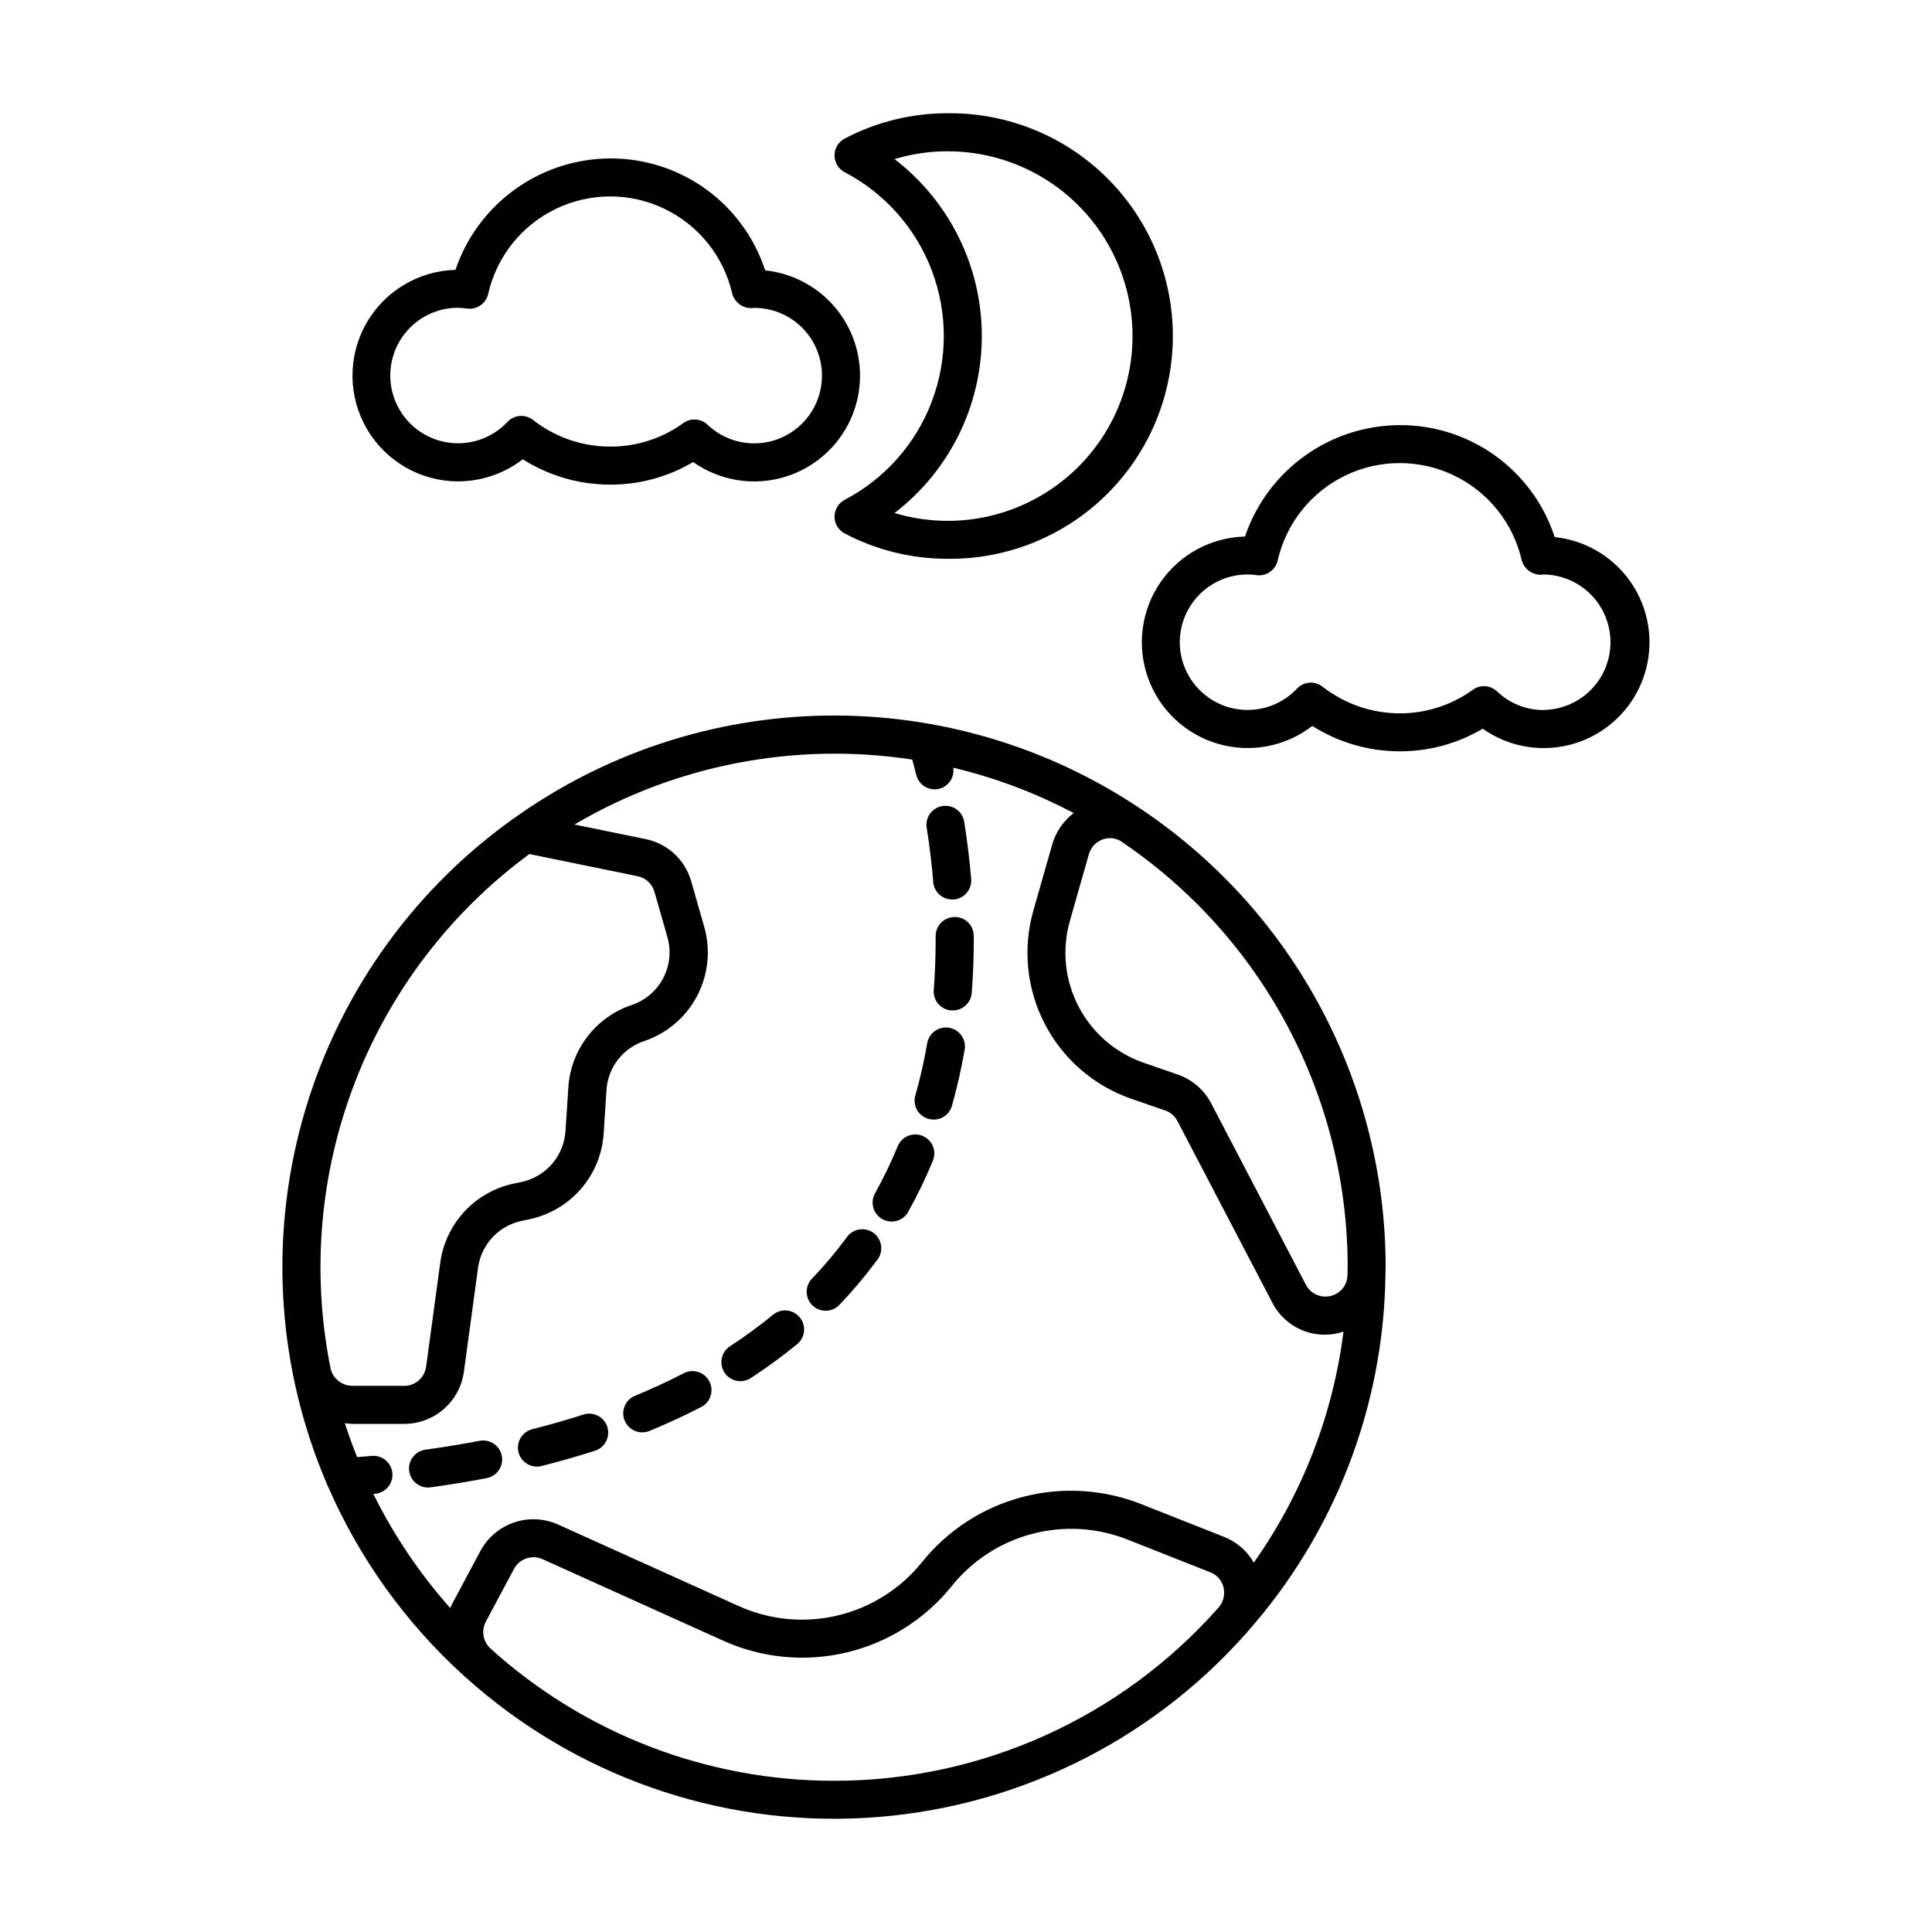 <?xml version="1.0" encoding="UTF-8"?>
<!-- Uploaded to: SVG Repo, www.svgrepo.com, Generator: SVG Repo Mixer Tools -->
<svg fill="#000000" width="800px" height="800px" version="1.1" viewBox="144 144 512 512" xmlns="http://www.w3.org/2000/svg">
 <path d="m446.98 358.82c-0.055-0.039-0.082-0.105-0.141-0.145s-0.191-0.09-0.281-0.145l-0.004-0.004c-24.703-16.652-53.914-25.336-83.703-24.887-29.789 0.449-58.727 10.016-82.914 27.406-0.152 0.125-0.344 0.203-0.504 0.344-26.945 19.426-46.457 47.465-55.316 79.48-8.855 32.016-6.527 66.094 6.602 96.605 0.051 0.109 0.09 0.223 0.152 0.332 8.332 19.191 20.676 36.375 36.191 50.406 0.074 0.07 0.137 0.156 0.211 0.227 0.074 0.07 0.109 0.055 0.16 0.098h0.004c28.883 26 66.949 39.398 105.75 37.23 38.801-2.172 75.137-19.73 100.94-48.789 0.059-0.066 0.152-0.098 0.211-0.16 0.059-0.066 0.18-0.293 0.293-0.43 23.023-26.02 35.98-59.418 36.52-94.156v-0.121-0.066c0-0.746 0.055-1.512 0.055-2.231h0.004c-0.016-48.488-24.074-93.816-64.23-121zm54.164 121c0 0.742-0.047 1.473-0.055 2.207-0.051 1.973-1.121 3.777-2.828 4.766-1.77 1.051-3.961 1.098-5.773 0.121-1.031-0.547-1.871-1.398-2.41-2.434l-25.09-48.059c-1.875-3.602-5.062-6.348-8.902-7.668l-8.988-3.109h0.004c-7.445-2.574-13.621-7.898-17.262-14.883-3.644-6.981-4.473-15.094-2.324-22.672l5.039-17.684c0.516-1.84 1.895-3.316 3.691-3.957 1.562-0.582 3.309-0.418 4.731 0.445 37.605 25.277 60.164 67.613 60.168 112.93zm-216.86-109.49 28.719 5.879h-0.004c2.129 0.43 3.84 2.016 4.434 4.106l3.438 12.035c1.043 3.637 0.641 7.535-1.117 10.883-1.758 3.348-4.738 5.891-8.324 7.094-4.664 1.559-8.754 4.473-11.75 8.371-2.996 3.894-4.762 8.598-5.066 13.504l-0.754 11.586-0.004 0.004c-0.215 3.203-1.473 6.246-3.574 8.672s-4.938 4.102-8.078 4.769l-2.09 0.438c-5 1.062-9.551 3.644-13.031 7.391-3.477 3.746-5.715 8.473-6.406 13.539l-3.758 27.621c-0.406 2.883-2.863 5.031-5.773 5.039h-13.805c-2.828-0.027-5.242-2.043-5.781-4.816v-0.031c-5.059-25.348-2.785-51.613 6.551-75.715 9.34-24.105 25.355-45.043 46.176-60.367zm-41.312 169.57 0.359-0.031h-0.004c1.352-0.098 2.606-0.734 3.481-1.766 0.875-1.035 1.301-2.375 1.176-3.723-0.129-1.348-0.789-2.59-1.84-3.445-1.051-0.852-2.402-1.25-3.746-1.094-1.234 0.117-2.519 0.207-3.758 0.309-1.18-2.949-2.273-5.934-3.246-8.977v-0.004c0.652 0.102 1.312 0.16 1.973 0.176h13.805c3.844-0.012 7.555-1.41 10.449-3.938 2.894-2.527 4.781-6.016 5.312-9.82l3.754-27.617v-0.004c0.41-3.004 1.738-5.812 3.805-8.035 2.07-2.223 4.773-3.75 7.742-4.379l2.09-0.438c5.293-1.121 10.078-3.941 13.621-8.027 3.547-4.086 5.664-9.219 6.027-14.617l0.754-11.586v-0.004c0.184-2.91 1.23-5.699 3.008-8.012s4.203-4.043 6.969-4.969c6.043-2.031 11.07-6.312 14.035-11.953 2.965-5.641 3.641-12.211 1.887-18.336l-3.438-12.035v-0.004c-0.793-2.797-2.34-5.324-4.473-7.301-2.133-1.977-4.769-3.328-7.617-3.906l-18.863-3.859c26.973-15.867 58.594-21.941 89.527-17.207 0.301 1.082 0.645 2.379 1.047 4.031 0.547 2.258 2.566 3.852 4.891 3.856 0.402 0 0.801-0.051 1.191-0.148 2.5-0.617 4.117-3.039 3.727-5.586 11.105 2.644 21.832 6.684 31.922 12.02-2.711 2.062-4.691 4.934-5.656 8.199l-5.039 17.684c-2.852 10.043-1.754 20.801 3.07 30.062 4.82 9.262 13 16.332 22.867 19.758l8.996 3.109c1.406 0.48 2.574 1.484 3.254 2.805l25.109 48.055c1.691 3.348 4.531 5.973 8.004 7.398 3.469 1.422 7.336 1.543 10.891 0.344-2.769 22.055-10.934 43.082-23.77 61.23-1.758-3.102-4.523-5.504-7.836-6.812l-21.844-8.641c-10.082-4.023-21.188-4.699-31.684-1.93-10.496 2.766-19.82 8.836-26.605 17.305-5.668 7.027-13.508 11.977-22.285 14.074-8.781 2.094-18.008 1.223-26.238-2.484l-47.891-21.621c-3.68-1.645-7.844-1.84-11.66-0.539-3.812 1.301-6.992 3.996-8.902 7.543l-7.492 14.02c-0.195 0.363-0.324 0.75-0.504 1.125-8.117-9.125-14.969-19.301-20.379-30.254zm122.09 76.023-0.004 0.004c-33.672 0.023-66.148-12.48-91.105-35.082-1.949-1.809-2.449-4.695-1.223-7.055l7.496-14.027 0.004 0.004c1.449-2.711 4.754-3.832 7.555-2.566l47.891 21.609h0.004c10.262 4.625 21.766 5.715 32.711 3.102 10.949-2.609 20.723-8.777 27.789-17.535 5.441-6.797 12.922-11.664 21.34-13.883 8.418-2.219 17.324-1.676 25.41 1.555l21.844 8.637v-0.004c1.758 0.684 3.066 2.191 3.481 4.031 0.414 1.773 0 3.641-1.125 5.07-25.805 29.355-63.008 46.172-102.09 46.145zm21.527-181.63v0.004c1.277-4.551 2.324-9.168 3.129-13.824 0.473-2.742 3.078-4.582 5.82-4.109 2.742 0.477 4.582 3.082 4.109 5.824-0.871 5.004-1.992 9.961-3.367 14.848-0.613 2.168-2.59 3.664-4.84 3.668-0.469 0-0.934-0.066-1.383-0.191-1.289-0.359-2.383-1.215-3.035-2.383-0.656-1.164-0.824-2.547-0.461-3.832zm4.746-56.516c-0.398-4.719-0.977-9.508-1.723-14.227h-0.004c-0.262-1.344 0.031-2.734 0.816-3.856 0.781-1.121 1.988-1.875 3.34-2.09 1.352-0.215 2.731 0.129 3.824 0.953 1.09 0.824 1.801 2.059 1.965 3.414 0.785 4.961 1.402 9.996 1.82 14.957v0.004c0.23 2.769-1.828 5.207-4.602 5.438-0.141 0.008-0.285 0.008-0.426 0-2.617 0.012-4.809-1.984-5.039-4.594zm10.727 14.199v1.203c0 4.742-0.188 9.43-0.539 13.949h-0.004c-0.203 2.629-2.402 4.656-5.035 4.644h-0.398c-1.332-0.102-2.57-0.73-3.438-1.746-0.867-1.016-1.297-2.336-1.195-3.668 0.332-4.262 0.504-8.691 0.504-13.168v-1.07c-0.016-1.336 0.5-2.625 1.434-3.582 0.934-0.957 2.207-1.504 3.547-1.52 1.34-0.039 2.637 0.465 3.598 1.398 0.957 0.934 1.5 2.219 1.5 3.559zm-66.051 115.78c-0.738-1.121-1-2.484-0.727-3.797 0.273-1.312 1.055-2.461 2.176-3.191 3.953-2.57 7.758-5.359 11.402-8.348 2.152-1.766 5.324-1.453 7.09 0.695 1.766 2.152 1.453 5.328-0.695 7.094-3.934 3.223-8.035 6.227-12.293 9-1.121 0.73-2.484 0.984-3.793 0.711-1.309-0.277-2.453-1.062-3.18-2.18zm-54.609 21.113c-0.324-1.297-0.125-2.668 0.562-3.816s1.801-1.973 3.094-2.301c4.711-1.188 9.355-2.519 13.793-3.953h0.004c2.586-0.688 5.258 0.77 6.082 3.316 0.824 2.547-0.488 5.293-2.984 6.254-4.648 1.512-9.508 2.898-14.434 4.137-0.402 0.102-0.82 0.152-1.234 0.152-2.301 0-4.312-1.559-4.883-3.789zm-23.262 9.289c-0.23 0.035-0.461 0.051-0.695 0.051-2.652 0.008-4.856-2.047-5.035-4.695-0.18-2.644 1.723-4.981 4.352-5.336 4.898-0.676 9.684-1.461 14.238-2.332 1.324-0.277 2.703-0.012 3.828 0.734 1.125 0.75 1.902 1.922 2.156 3.25 0.254 1.328-0.035 2.699-0.805 3.812-0.77 1.113-1.953 1.867-3.285 2.098-4.723 0.906-9.684 1.719-14.754 2.418zm51.387-17.703h0.004c-1.043-2.566 0.184-5.492 2.746-6.551 4.469-1.84 8.812-3.848 12.922-5.981 2.469-1.277 5.512-0.312 6.793 2.156 1.277 2.473 0.312 5.512-2.156 6.793-4.375 2.266-8.992 4.402-13.73 6.348-2.566 1.039-5.492-0.184-6.551-2.746zm49.805-30.465h0.004c-0.965-0.922-1.527-2.191-1.559-3.527-0.031-1.336 0.473-2.629 1.395-3.598 3.242-3.387 6.273-6.977 9.066-10.746 0.746-1.188 1.953-2.012 3.332-2.273 1.379-0.262 2.805 0.062 3.934 0.898 1.129 0.836 1.859 2.102 2.012 3.5 0.156 1.395-0.281 2.789-1.199 3.852-3.043 4.106-6.34 8.016-9.871 11.711-1.922 2.012-5.106 2.082-7.117 0.164zm16.504-29.668h0.008c2.289-4.102 4.332-8.336 6.113-12.676 1.105-2.5 3.996-3.664 6.519-2.629 2.527 1.035 3.769 3.894 2.801 6.445-1.934 4.727-4.152 9.328-6.648 13.785-1.395 2.359-4.414 3.172-6.805 1.832-2.387-1.34-3.269-4.34-1.98-6.758zm-7.973-270.68c10.609 5.562 18.816 14.82 23.066 26.02 4.25 11.203 4.25 23.574 0 34.773-4.25 11.203-12.457 20.457-23.066 26.02-1.664 0.871-2.703 2.59-2.703 4.465s1.039 3.594 2.703 4.461c8.438 4.434 17.832 6.734 27.367 6.707 15.75 0.145 30.91-6.012 42.098-17.098 11.191-11.086 17.488-26.188 17.488-41.941 0-15.754-6.297-30.852-17.488-41.941-11.188-11.086-26.348-17.242-42.098-17.098-9.535-0.031-18.93 2.273-27.367 6.707-1.664 0.867-2.703 2.59-2.703 4.465s1.039 3.594 2.703 4.461zm27.367-5.543v0.004c14.223 0.016 27.738 6.219 37.023 16.996 9.289 10.773 13.434 25.055 11.352 39.125-2.078 14.074-10.176 26.547-22.184 34.172-12.008 7.629-26.738 9.656-40.359 5.559 14.582-11.184 23.129-28.516 23.129-46.895 0-18.375-8.547-35.707-23.129-46.895 4.594-1.387 9.367-2.086 14.168-2.078zm-129.88 87.473c6.219 0 12.266-2.059 17.195-5.852 6.926 4.379 14.953 6.707 23.148 6.715 7.738 0.027 15.34-2.043 21.996-5.992 7.094 5.016 16.113 6.461 24.418 3.91 8.305-2.551 14.961-8.805 18.02-16.938 3.055-8.133 2.172-17.223-2.398-24.613-4.566-7.391-12.305-12.246-20.945-13.148-2.828-8.656-8.328-16.195-15.711-21.523-7.387-5.332-16.27-8.184-25.379-8.145-9.059 0.039-17.875 2.906-25.227 8.203-7.348 5.293-12.863 12.75-15.77 21.328-9.91 0.266-18.945 5.746-23.758 14.414-4.816 8.668-4.691 19.23 0.32 27.785 5.016 8.555 14.176 13.824 24.09 13.855zm0-45.988c0.766-0.008 1.531 0.051 2.285 0.168 2.641 0.434 5.156-1.266 5.738-3.875 2.234-9.836 8.82-18.121 17.902-22.512 9.078-4.391 19.66-4.414 28.758-0.059 9.098 4.352 15.719 12.609 17.996 22.434 0.664 2.617 3.223 4.289 5.887 3.844 5.953 0.016 11.512 2.977 14.84 7.91 3.332 4.934 4 11.195 1.789 16.723-2.215 5.523-7.019 9.594-12.832 10.867-5.816 1.27-11.883-0.422-16.199-4.519-1.758-1.68-4.469-1.867-6.438-0.438-5.637 4.078-12.422 6.262-19.379 6.231-7.402-0.004-14.59-2.488-20.418-7.051-2.055-1.625-5.004-1.406-6.797 0.504-4.137 4.406-10.215 6.438-16.172 5.402-5.957-1.039-10.992-5-13.398-10.547s-1.863-11.93 1.449-16.988 8.945-8.109 14.992-8.121zm290.66 60.746c-2.824-8.66-8.324-16.195-15.707-21.527-7.383-5.332-16.27-8.184-25.379-8.141-9.055 0.039-17.875 2.906-25.223 8.199s-12.863 12.75-15.77 21.328c-8.984 0.223-17.316 4.738-22.402 12.145-5.09 7.406-6.324 16.801-3.312 25.266 3.008 8.469 9.895 14.977 18.516 17.508s17.934 0.777 25.043-4.719c6.926 4.379 14.953 6.711 23.148 6.719 7.742 0.027 15.344-2.043 22.004-5.988 7.094 5.008 16.109 6.445 24.41 3.894 8.301-2.551 14.949-8.809 18.004-16.938 3.055-8.129 2.172-17.215-2.394-24.602-4.566-7.387-12.297-12.242-20.938-13.145zm-2.871 45.848c-4.609 0.023-9.055-1.742-12.387-4.93-1.762-1.688-4.477-1.875-6.449-0.441-5.637 4.078-12.422 6.262-19.379 6.238-7.402-0.012-14.586-2.492-20.418-7.055-2.051-1.621-5.004-1.402-6.797 0.504-3.305 3.512-7.887 5.547-12.707 5.648-4.824 0.102-9.484-1.742-12.934-5.113-3.449-3.371-5.402-7.984-5.414-12.809 0-4.762 1.887-9.328 5.246-12.699 3.363-3.371 7.926-5.269 12.684-5.281 0.766-0.008 1.527 0.043 2.277 0.16 2.641 0.438 5.156-1.266 5.738-3.875 2.242-9.828 8.828-18.105 17.906-22.496 9.074-4.387 19.656-4.41 28.75-0.059 9.098 4.348 15.719 12.598 18 22.422 0.664 2.617 3.219 4.289 5.883 3.848 6.344 0.105 12.16 3.551 15.301 9.062s3.141 12.27 0 17.781-8.957 8.957-15.301 9.062z"/>
</svg>